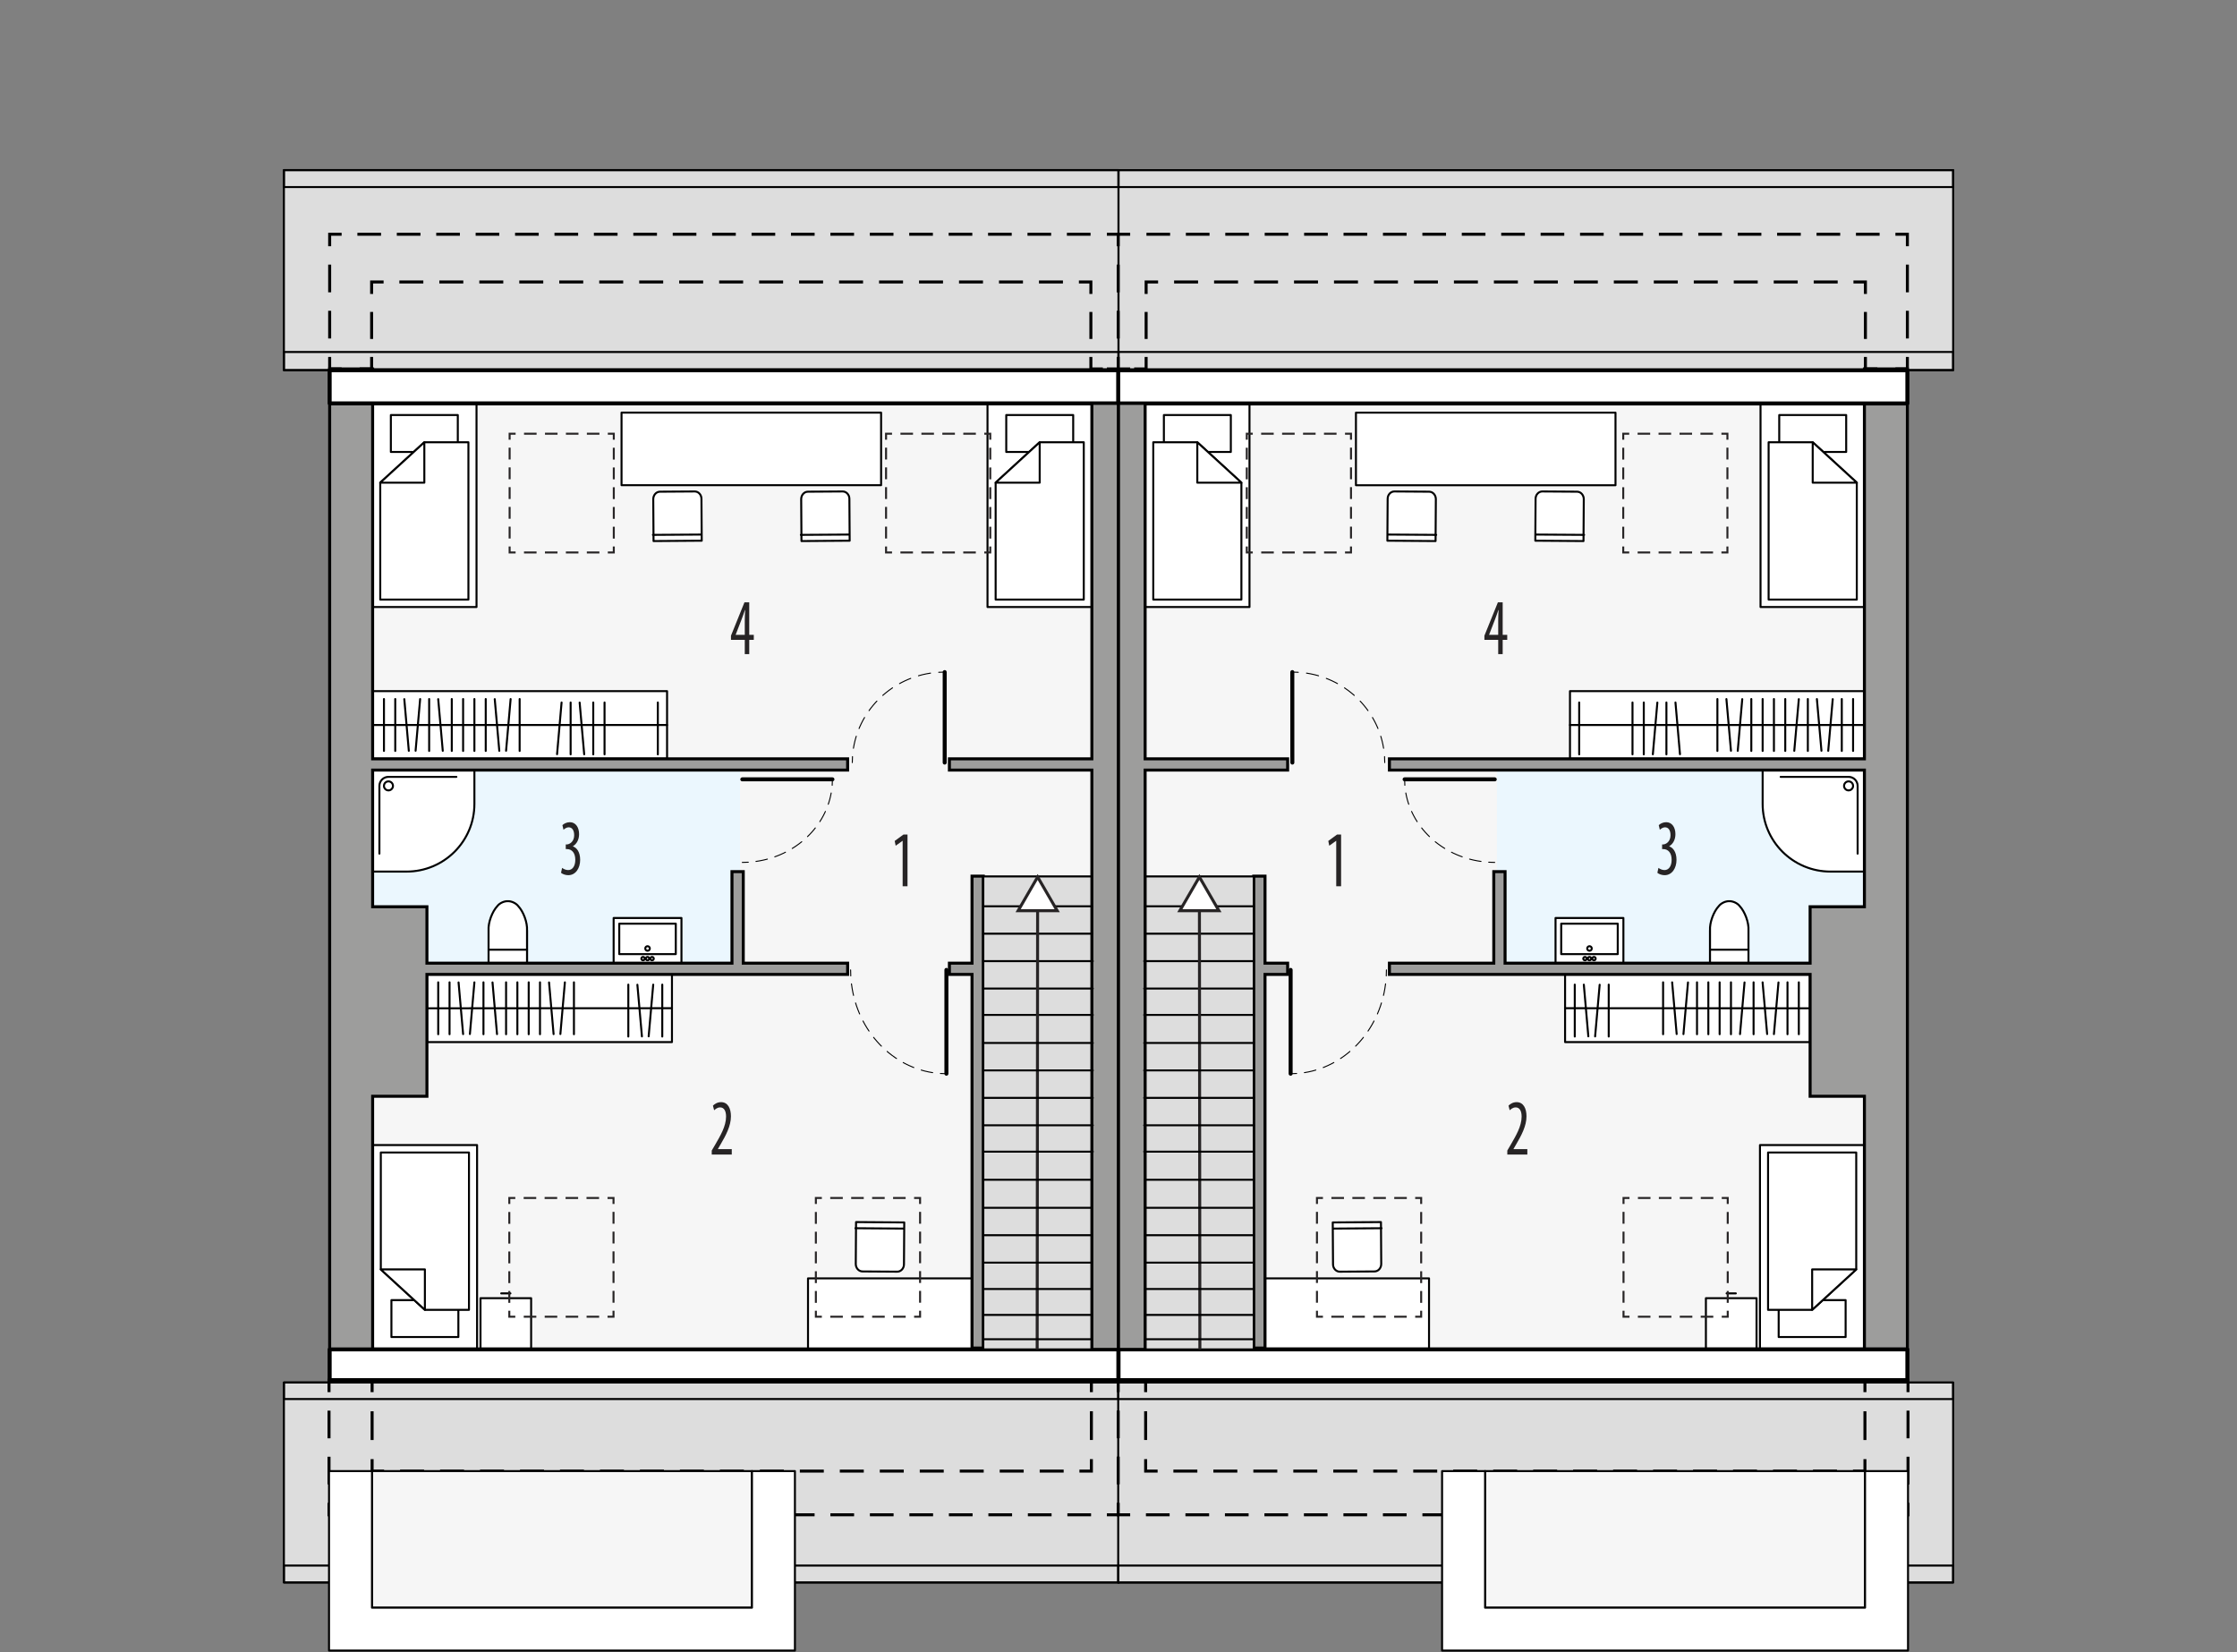 <?xml version="1.0" encoding="UTF-8"?><svg id="a" xmlns="http://www.w3.org/2000/svg" viewBox="0 0 560.71 414.04"><rect x="0" y="0" width="560.71" height="414.04" fill="#808080" stroke="none"/><rect x="82.63" y="92.46" width="197.73" height="253.44" transform="translate(362.99 438.36) rotate(-180)" style="fill:#f6f6f6; stroke-width:0px;"/><rect x="71.16" y="346.5" width="209.28" height="50.11" transform="translate(351.6 743.1) rotate(-180)" style="fill:#ddd; stroke:#000; stroke-linecap:round; stroke-linejoin:round; stroke-width:.5px;"/><rect x="71.16" y="42.64" width="209.2" height="50.11" transform="translate(351.52 135.38) rotate(-180)" style="fill:#ddd; stroke:#000; stroke-linecap:round; stroke-linejoin:round; stroke-width:.5px;"/><rect x="71.16" y="88.21" width="209.2" height="4.58" transform="translate(351.52 181.01) rotate(-180)" style="fill:none; stroke:#000; stroke-linecap:round; stroke-linejoin:round; stroke-width:.5px;"/><rect x="71.16" y="346.5" width="209.28" height="4.14" transform="translate(351.6 697.13) rotate(-180)" style="fill:none; stroke:#000; stroke-linecap:round; stroke-linejoin:round; stroke-width:.5px;"/><rect x="71.16" y="42.64" width="209.2" height="4.24" transform="translate(351.52 89.52) rotate(-180)" style="fill:none; stroke:#000; stroke-linecap:round; stroke-linejoin:round; stroke-width:.5px;"/><rect x="71.16" y="392.36" width="209.28" height="4.24" transform="translate(351.6 788.96) rotate(-180)" style="fill:none; stroke:#000; stroke-linecap:round; stroke-linejoin:round; stroke-width:.5px;"/><rect x="91.5" y="191.02" width="93.75" height="49.51" style="fill:#ebf3fb; stroke-width:0px;"/><rect x="91.75" y="192.06" width="93.75" height="49.51" style="fill:#ebf7fe; stroke-width:0px;"/><g id="b"><g id="c"><line x1="236.79" y1="191.12" x2="236.79" y2="168.44" style="fill:none; stroke:#000; stroke-linecap:round; stroke-linejoin:round;"/></g><g id="d"><path d="M236.79,168.44c-.5,0-1,.02-1.5.05" style="fill:none; stroke:#000; stroke-linecap:round; stroke-linejoin:round; stroke-width:.25px;"/><path d="M233.24,168.7c-10.27,1.55-18.31,9.7-19.47,19.89" style="fill:none; stroke:#000; stroke-dasharray:0 0 3.09 2.06; stroke-linecap:round; stroke-linejoin:round; stroke-width:.25px;"/><path d="M213.68,189.62c-.03.5-.05,1-.05,1.5" style="fill:none; stroke:#000; stroke-linecap:round; stroke-linejoin:round; stroke-width:.25px;"/></g></g><g id="e"><g id="f"><line x1="186.06" y1="195.32" x2="208.65" y2="195.32" style="fill:none; stroke:#000; stroke-linecap:round; stroke-linejoin:round;"/></g><g id="g"><path d="M208.65,195.32c0,.5-.02,1-.06,1.5" style="fill:none; stroke:#000; stroke-linecap:round; stroke-linejoin:round; stroke-width:.25px;"/><path d="M208.34,198.74c-1.64,9.13-9.73,16.26-19.81,17.27" style="fill:none; stroke:#000; stroke-dasharray:0 0 2.92 1.94; stroke-linecap:round; stroke-linejoin:round; stroke-width:.25px;"/><path d="M187.56,216.09c-.5.03-1,.05-1.5.05" style="fill:none; stroke:#000; stroke-linecap:round; stroke-linejoin:round; stroke-width:.25px;"/></g></g><g id="h"><g id="i"><line x1="237.22" y1="243.08" x2="237.22" y2="269.09" style="fill:none; stroke:#000; stroke-linecap:round; stroke-linejoin:round;"/></g><g id="j"><line x1="238.26" y1="243.08" x2="238.26" y2="243.08" style="fill:none; stroke:#000; stroke-linecap:round; stroke-linejoin:round; stroke-width:.5px;"/></g><g id="k"><line x1="212.16" y1="243.08" x2="212.16" y2="243.08" style="fill:none; stroke:#000; stroke-linecap:round; stroke-linejoin:round; stroke-width:.5px;"/></g><g id="l"><path d="M237.22,269.09c-.5,0-1-.02-1.5-.05" style="fill:none; stroke:#000; stroke-linecap:round; stroke-linejoin:round; stroke-width:.25px;"/><path d="M233.77,268.83c-10.88-1.7-19.41-11.3-20.45-23.26" style="fill:none; stroke:#000; stroke-dasharray:0 0 2.94 1.96; stroke-linecap:round; stroke-linejoin:round; stroke-width:.25px;"/><path d="M213.25,244.58c-.03-.5-.04-1-.04-1.5" style="fill:none; stroke:#000; stroke-linecap:round; stroke-linejoin:round; stroke-width:.25px;"/></g></g><rect x="155.79" y="103.42" width="65.06" height="18.19" transform="translate(376.64 225.02) rotate(-180)" style="fill:#fff; stroke:#000; stroke-linecap:round; stroke-linejoin:round; stroke-width:.5px;"/><path d="M202.49,123.23l8.73-.06c.92,0,1.68.82,1.68,1.84l.07,10.5-12.08.09-.07-10.5c0-1.02.74-1.86,1.66-1.87Z" style="fill:#fff; fill-rule:evenodd; stroke:#000; stroke-linecap:round; stroke-linejoin:round; stroke-width:.5px;"/><line x1="200.74" y1="134.05" x2="212.82" y2="133.97" style="fill:#fff; stroke:#000; stroke-linecap:round; stroke-linejoin:round; stroke-width:.5px;"/><rect x="247.52" y="101.1" width="26.16" height="51.03" style="fill:#fff; stroke:#000; stroke-linecap:round; stroke-linejoin:round; stroke-width:.5px;"/><rect x="252.22" y="104.02" width="16.78" height="9.25" style="fill:#fff; stroke:#000; stroke-linecap:round; stroke-linejoin:round; stroke-width:.5px;"/><polygon points="249.56 120.97 260.6 110.84 271.65 110.84 271.65 150.27 249.56 150.27 249.56 120.97" style="fill:#fff; fill-rule:evenodd; stroke:#000; stroke-linecap:round; stroke-linejoin:round; stroke-width:.5px;"/><polygon points="249.55 120.97 260.6 120.97 260.6 110.84 249.55 120.97" style="fill:#fff; fill-rule:evenodd; stroke:#000; stroke-linecap:round; stroke-linejoin:round; stroke-width:.5px;"/><path d="M165.41,123.23l8.73-.06c.92,0,1.68.82,1.68,1.84l.07,10.5-12.08.09-.07-10.5c0-1.02.74-1.86,1.66-1.87Z" style="fill:#fff; fill-rule:evenodd; stroke:#000; stroke-linecap:round; stroke-linejoin:round; stroke-width:.5px;"/><line x1="163.66" y1="134.05" x2="175.74" y2="133.97" style="fill:#fff; stroke:#000; stroke-linecap:round; stroke-linejoin:round; stroke-width:.5px;"/><rect x="93.28" y="101.1" width="26.16" height="51.03" style="fill:#fff; stroke:#000; stroke-linecap:round; stroke-linejoin:round; stroke-width:.5px;"/><rect x="97.97" y="104.02" width="16.78" height="9.25" style="fill:#fff; stroke:#000; stroke-linecap:round; stroke-linejoin:round; stroke-width:.5px;"/><polygon points="95.31 120.97 106.36 110.84 117.41 110.84 117.41 150.27 95.31 150.27 95.31 120.97" style="fill:#fff; fill-rule:evenodd; stroke:#000; stroke-linecap:round; stroke-linejoin:round; stroke-width:.5px;"/><polygon points="95.3 120.97 106.36 120.97 106.36 110.84 95.3 120.97" style="fill:#fff; fill-rule:evenodd; stroke:#000; stroke-linecap:round; stroke-linejoin:round; stroke-width:.5px;"/><g id="m"><g id="n"><rect x="93.4" y="173.21" width="73.8" height="16.96" style="fill:#fff; stroke:#000; stroke-linecap:round; stroke-linejoin:round; stroke-width:.5px;"/></g><g id="o"><line x1="167.2" y1="181.7" x2="93.4" y2="181.7" style="fill:#fff; stroke:#000; stroke-linecap:round; stroke-linejoin:round; stroke-width:.5px;"/></g><g id="p"><line x1="96.24" y1="188.2" x2="96.24" y2="175.19" style="fill:#fff; stroke:#000; stroke-linecap:round; stroke-linejoin:round; stroke-width:.5px;"/></g><g id="q"><line x1="99.07" y1="188.2" x2="99.07" y2="175.19" style="fill:#fff; stroke:#000; stroke-linecap:round; stroke-linejoin:round; stroke-width:.5px;"/></g><g id="r"><line x1="102.47" y1="188.17" x2="101.34" y2="175.22" style="fill:#fff; stroke:#000; stroke-linecap:round; stroke-linejoin:round; stroke-width:.5px;"/></g><g id="s"><line x1="104.17" y1="188.15" x2="105.31" y2="175.2" style="fill:#fff; stroke:#000; stroke-linecap:round; stroke-linejoin:round; stroke-width:.5px;"/></g><g id="t"><line x1="107.57" y1="188.2" x2="107.57" y2="175.19" style="fill:#fff; stroke:#000; stroke-linecap:round; stroke-linejoin:round; stroke-width:.5px;"/></g><g id="u"><line x1="110.98" y1="188.17" x2="109.84" y2="175.22" style="fill:#fff; stroke:#000; stroke-linecap:round; stroke-linejoin:round; stroke-width:.5px;"/></g><g id="v"><line x1="113.24" y1="188.2" x2="113.24" y2="175.19" style="fill:#fff; stroke:#000; stroke-linecap:round; stroke-linejoin:round; stroke-width:.5px;"/></g><g id="w"><line x1="116.08" y1="188.2" x2="116.08" y2="175.19" style="fill:#fff; stroke:#000; stroke-linecap:round; stroke-linejoin:round; stroke-width:.5px;"/></g><g id="x"><line x1="118.91" y1="188.2" x2="118.91" y2="175.19" style="fill:#fff; stroke:#000; stroke-linecap:round; stroke-linejoin:round; stroke-width:.5px;"/></g><g id="y"><line x1="121.75" y1="188.2" x2="121.75" y2="175.19" style="fill:#fff; stroke:#000; stroke-linecap:round; stroke-linejoin:round; stroke-width:.5px;"/></g><g id="z"><line x1="125.15" y1="188.17" x2="124.01" y2="175.22" style="fill:#fff; stroke:#000; stroke-linecap:round; stroke-linejoin:round; stroke-width:.5px;"/></g><g id="aa"><line x1="126.85" y1="188.15" x2="127.99" y2="175.2" style="fill:#fff; stroke:#000; stroke-linecap:round; stroke-linejoin:round; stroke-width:.5px;"/></g><g id="ab"><line x1="130.25" y1="188.2" x2="130.25" y2="175.19" style="fill:#fff; stroke:#000; stroke-linecap:round; stroke-linejoin:round; stroke-width:.5px;"/></g></g><line x1="164.89" y1="189.06" x2="164.89" y2="176.06" style="fill:#fff; stroke:#000; stroke-linecap:round; stroke-linejoin:round; stroke-width:.5px;"/><line x1="139.63" y1="189.02" x2="140.76" y2="176.06" style="fill:#fff; stroke:#000; stroke-linecap:round; stroke-linejoin:round; stroke-width:.5px;"/><line x1="143.03" y1="189.06" x2="143.03" y2="176.06" style="fill:#fff; stroke:#000; stroke-linecap:round; stroke-linejoin:round; stroke-width:.5px;"/><line x1="146.43" y1="189.04" x2="145.29" y2="176.08" style="fill:#fff; stroke:#000; stroke-linecap:round; stroke-linejoin:round; stroke-width:.5px;"/><g id="ac"><line x1="148.7" y1="189.06" x2="148.7" y2="176.06" style="fill:#fff; stroke:#000; stroke-linecap:round; stroke-linejoin:round; stroke-width:.5px;"/></g><line x1="151.53" y1="189.06" x2="151.53" y2="176.06" style="fill:#fff; stroke:#000; stroke-linecap:round; stroke-linejoin:round; stroke-width:.5px;"/><g id="ad"><g id="ae"><path d="M93.4,193h25.51v8.48c0,9.37-7.61,16.96-17.01,16.96h-8.5v-25.44Z" style="fill:#fff; stroke:#000; stroke-linecap:round; stroke-linejoin:round; stroke-width:.5px;"/></g><g id="af"><path d="M114.39,194.7h-17.02c-1.25,0-2.27,1.01-2.27,2.26v16.98" style="fill:#fff; stroke:#000; stroke-linecap:round; stroke-linejoin:round; stroke-width:.5px;"/></g><g id="ag"><path d="M96.24,196.96c0-.63.51-1.13,1.13-1.13s1.13.51,1.13,1.13c0,.62-.51,1.13-1.13,1.13s-1.13-.51-1.13-1.13h0Z" style="fill:#fff; stroke:#000; stroke-linecap:round; stroke-linejoin:round; stroke-width:.5px;"/></g></g><g id="ah"><g id="ai"><line x1="132.1" y1="233.16" x2="132.1" y2="241.41" style="fill:#fff; stroke:#000; stroke-linecap:round; stroke-linejoin:round; stroke-width:.5px;"/></g><g id="aj"><path d="M132.1,241.41v-8.25c.12-1.92-.89-4.7-2.22-6.09-.54-.71-1.71-1.26-2.6-1.21-.89-.05-2.06.49-2.6,1.21-1.33,1.39-2.34,4.18-2.22,6.09v8.25s9.64,0,9.64,0Z" style="fill:#fff; stroke:#000; stroke-linecap:round; stroke-linejoin:round; stroke-width:.5px;"/></g><g id="ak"><line x1="132.1" y1="238.02" x2="122.47" y2="238.02" style="fill:#fff; stroke:#000; stroke-linecap:round; stroke-linejoin:round; stroke-width:.5px;"/></g></g><g id="al"><g id="am"><polyline points="170.81 241.38 170.81 230.07 153.81 230.07 153.81 241.38 170.81 241.38" style="fill:#fff; stroke:#000; stroke-linecap:round; stroke-linejoin:round; stroke-width:.5px;"/></g><g id="an"><rect x="155.22" y="231.49" width="14.17" height="7.63" style="fill:#fff; stroke:#000; stroke-linecap:round; stroke-linejoin:round; stroke-width:.5px;"/></g><g id="ao"><path d="M162.31,237.14c.31,0,.57.25.57.57s-.25.57-.57.57-.57-.25-.57-.57.25-.57.57-.57h0Z" style="fill:#fff; stroke:#000; stroke-linecap:round; stroke-linejoin:round; stroke-width:.5px;"/></g><g id="ap"><path d="M162.31,239.83c.23,0,.42.19.42.42s-.19.42-.42.42-.43-.19-.43-.42.19-.42.43-.42h0Z" style="fill:#fff; stroke:#000; stroke-linecap:round; stroke-linejoin:round; stroke-width:.5px;"/></g><g id="aq"><path d="M161.18,239.83c.24,0,.43.19.43.42s-.19.42-.43.42-.42-.19-.42-.42.19-.42.42-.42h0Z" style="fill:#fff; stroke:#000; stroke-linecap:round; stroke-linejoin:round; stroke-width:.5px;"/></g><g id="ar"><path d="M163.44,239.83c.24,0,.43.19.43.42s-.19.42-.43.42-.42-.19-.42-.42.19-.42.42-.42h0Z" style="fill:#fff; stroke:#000; stroke-linecap:round; stroke-linejoin:round; stroke-width:.5px;"/></g></g><rect x="202.53" y="320.39" width="41.45" height="18.33" style="fill:#fff; stroke:#000; stroke-linecap:round; stroke-linejoin:round; stroke-width:.5px;"/><rect x="93.42" y="286.98" width="26.16" height="51.03" style="fill:#fff; stroke:#000; stroke-linecap:round; stroke-linejoin:round; stroke-width:.5px;"/><rect x="98.11" y="325.84" width="16.78" height="9.25" style="fill:#fff; stroke:#000; stroke-linecap:round; stroke-linejoin:round; stroke-width:.5px;"/><polygon points="95.45 318.14 106.5 328.28 117.55 328.28 117.55 288.84 95.45 288.84 95.45 318.14" style="fill:#fff; fill-rule:evenodd; stroke:#000; stroke-linecap:round; stroke-linejoin:round; stroke-width:.5px;"/><polygon points="95.44 318.14 106.5 318.14 106.5 328.28 95.44 318.14" style="fill:#fff; fill-rule:evenodd; stroke:#000; stroke-linecap:round; stroke-linejoin:round; stroke-width:.5px;"/><rect x="120.44" y="325.35" width="12.69" height="12.66" style="fill:#fff; stroke:#000; stroke-linecap:round; stroke-linejoin:round; stroke-width:.5px;"/><line x1="125.63" y1="324.15" x2="127.94" y2="324.15" style="fill:#fff; stroke:#000; stroke-linecap:round; stroke-linejoin:round; stroke-width:.5px;"/><g id="as"><g id="at"><rect x="107.01" y="244.21" width="61.42" height="16.96" style="fill:#fff; stroke:#000; stroke-linecap:round; stroke-linejoin:round; stroke-width:.5px;"/></g><g id="au"><line x1="168.43" y1="252.68" x2="107.01" y2="252.7" style="fill:#fff; stroke:#000; stroke-linecap:round; stroke-linejoin:round; stroke-width:.5px;"/></g><g id="av"><line x1="109.84" y1="259.2" x2="109.84" y2="246.19" style="fill:#fff; stroke:#000; stroke-linecap:round; stroke-linejoin:round; stroke-width:.5px;"/></g><g id="aw"><line x1="112.68" y1="259.2" x2="112.68" y2="246.19" style="fill:#fff; stroke:#000; stroke-linecap:round; stroke-linejoin:round; stroke-width:.5px;"/></g><g id="ax"><line x1="116.08" y1="259.17" x2="114.94" y2="246.22" style="fill:#fff; stroke:#000; stroke-linecap:round; stroke-linejoin:round; stroke-width:.5px;"/></g><g id="ay"><line x1="117.78" y1="259.15" x2="118.91" y2="246.2" style="fill:#fff; stroke:#000; stroke-linecap:round; stroke-linejoin:round; stroke-width:.5px;"/></g><g id="az"><line x1="121.18" y1="259.2" x2="121.18" y2="246.19" style="fill:#fff; stroke:#000; stroke-linecap:round; stroke-linejoin:round; stroke-width:.5px;"/></g><g id="ba"><line x1="124.58" y1="259.17" x2="123.45" y2="246.22" style="fill:#fff; stroke:#000; stroke-linecap:round; stroke-linejoin:round; stroke-width:.5px;"/></g><g id="bb"><line x1="126.85" y1="259.2" x2="126.85" y2="246.19" style="fill:#fff; stroke:#000; stroke-linecap:round; stroke-linejoin:round; stroke-width:.5px;"/></g><g id="bc"><line x1="129.68" y1="259.2" x2="129.68" y2="246.19" style="fill:#fff; stroke:#000; stroke-linecap:round; stroke-linejoin:round; stroke-width:.5px;"/></g><g id="bd"><line x1="132.52" y1="259.2" x2="132.52" y2="246.19" style="fill:#fff; stroke:#000; stroke-linecap:round; stroke-linejoin:round; stroke-width:.5px;"/></g><g id="be"><line x1="135.35" y1="259.2" x2="135.35" y2="246.19" style="fill:#fff; stroke:#000; stroke-linecap:round; stroke-linejoin:round; stroke-width:.5px;"/></g><g id="bf"><line x1="138.76" y1="259.17" x2="137.62" y2="246.22" style="fill:#fff; stroke:#000; stroke-linecap:round; stroke-linejoin:round; stroke-width:.5px;"/></g><g id="bg"><line x1="140.46" y1="259.15" x2="141.59" y2="246.2" style="fill:#fff; stroke:#000; stroke-linecap:round; stroke-linejoin:round; stroke-width:.5px;"/></g><g id="bh"><line x1="143.86" y1="259.2" x2="143.86" y2="246.19" style="fill:#fff; stroke:#000; stroke-linecap:round; stroke-linejoin:round; stroke-width:.5px;"/></g></g><line x1="157.49" y1="259.78" x2="157.49" y2="246.77" style="fill:#fff; stroke:#000; stroke-linecap:round; stroke-linejoin:round; stroke-width:.5px;"/><line x1="160.9" y1="259.75" x2="159.76" y2="246.8" style="fill:#fff; stroke:#000; stroke-linecap:round; stroke-linejoin:round; stroke-width:.5px;"/><line x1="162.59" y1="259.73" x2="163.73" y2="246.78" style="fill:#fff; stroke:#000; stroke-linecap:round; stroke-linejoin:round; stroke-width:.5px;"/><line x1="166" y1="259.78" x2="166" y2="246.77" style="fill:#fff; stroke:#000; stroke-linecap:round; stroke-linejoin:round; stroke-width:.5px;"/><path d="M216.17,318.65l8.73.06c.92,0,1.68-.82,1.68-1.84l.07-10.5-12.08-.09-.07,10.5c0,1.02.74,1.86,1.66,1.87Z" style="fill:#fff; fill-rule:evenodd; stroke:#000; stroke-linecap:round; stroke-linejoin:round; stroke-width:.5px;"/><line x1="214.42" y1="307.82" x2="226.5" y2="307.91" style="fill:#fff; stroke:#000; stroke-linecap:round; stroke-linejoin:round; stroke-width:.5px;"/><path d="M226.26,210.72h-.03l-1.73,1.24-.24-1.2,2.19-1.6h1.02v12.96h-1.22v-11.41Z" style="fill:#272425; stroke-width:0px;"/><polygon points="246.47 337.85 243.64 337.85 243.64 244.21 237.97 244.21 237.97 241.39 243.64 241.39 243.64 219.58 246.47 219.58 246.47 337.85" style="fill:#9d9d9c; stroke:#000; stroke-miterlimit:10; stroke-width:.75px;"/><polygon points="93.4 346.21 82.63 346.21 82.63 92.46 93.4 92.46 93.4 190.18 212.46 190.18 212.46 193 93.4 193 93.4 227.25 107.01 227.25 107.01 241.39 183.47 241.39 183.47 218.45 186.3 218.45 186.3 241.39 212.46 241.39 212.46 244.21 107.01 244.21 107.01 274.75 93.4 274.75 93.4 346.21" style="fill:#9d9d9c; stroke:#000; stroke-miterlimit:10; stroke-width:.75px;"/><rect x="82.63" y="338.19" width="197.73" height="7.71" transform="translate(362.99 684.09) rotate(-180)" style="fill:#fff; stroke:#000; stroke-linecap:round; stroke-linejoin:round;"/><rect x="82.63" y="92.8" width="197.81" height="8.31" transform="translate(363.07 193.9) rotate(-180)" style="fill:#fff; stroke:#000; stroke-linecap:round; stroke-linejoin:round;"/><polyline points="277.44 58.71 280.44 58.71 280.44 61.71" style="fill:none; stroke:#000; stroke-miterlimit:22.93; stroke-width:.75px;"/><line x1="280.44" y1="66.33" x2="280.44" y2="87.15" style="fill:none; stroke:#000; stroke-dasharray:0 0 6.94 4.63; stroke-miterlimit:22.93; stroke-width:.75px;"/><polyline points="280.44 89.46 280.44 92.46 277.44 92.46" style="fill:none; stroke:#000; stroke-miterlimit:22.93; stroke-width:.75px;"/><polyline points="276.43 92.46 273.43 92.46 273.43 89.46" style="fill:none; stroke:#000; stroke-miterlimit:22.93; stroke-width:.75px;"/><line x1="273.43" y1="84.95" x2="273.43" y2="75.92" style="fill:none; stroke:#000; stroke-dasharray:0 0 6.77 4.51; stroke-miterlimit:22.93; stroke-width:.75px;"/><polyline points="273.43 73.67 273.43 70.67 270.43 70.67" style="fill:none; stroke:#000; stroke-miterlimit:22.93; stroke-width:.75px;"/><line x1="266.43" y1="70.67" x2="98.15" y2="70.67" style="fill:none; stroke:#000; stroke-dasharray:0 0 6.01 4.01; stroke-miterlimit:22.93; stroke-width:.75px;"/><polyline points="96.15 70.67 93.15 70.67 93.15 73.67" style="fill:none; stroke:#000; stroke-miterlimit:22.93; stroke-width:.75px;"/><line x1="93.15" y1="78.18" x2="93.15" y2="87.2" style="fill:none; stroke:#000; stroke-dasharray:0 0 6.77 4.51; stroke-miterlimit:22.93; stroke-width:.75px;"/><polyline points="93.15 89.46 93.15 92.46 90.15 92.46" style="fill:none; stroke:#000; stroke-miterlimit:22.93; stroke-width:.75px;"/><polyline points="85.63 92.46 82.63 92.46 82.63 89.46" style="fill:none; stroke:#000; stroke-miterlimit:22.93; stroke-width:.75px;"/><line x1="82.63" y1="84.83" x2="82.63" y2="64.02" style="fill:none; stroke:#000; stroke-dasharray:0 0 6.94 4.63; stroke-miterlimit:22.93; stroke-width:.75px;"/><polyline points="82.63 61.71 82.63 58.71 85.63 58.71" style="fill:none; stroke:#000; stroke-miterlimit:22.93; stroke-width:.75px;"/><line x1="89.58" y1="58.71" x2="275.46" y2="58.71" style="fill:none; stroke:#000; stroke-dasharray:0 0 5.93 3.95; stroke-miterlimit:22.93; stroke-width:.75px;"/><polyline points="90.27 345.9 93.27 345.9 93.27 348.9" style="fill:none; stroke:#000; stroke-miterlimit:22.93; stroke-width:.75px;"/><line x1="93.27" y1="353.7" x2="93.27" y2="363.29" style="fill:none; stroke:#000; stroke-dasharray:0 0 7.2 4.8; stroke-miterlimit:22.93; stroke-width:.75px;"/><polyline points="93.27 365.69 93.27 368.69 96.27 368.69" style="fill:none; stroke:#000; stroke-miterlimit:22.93; stroke-width:.75px;"/><line x1="100.28" y1="368.69" x2="268.55" y2="368.69" style="fill:none; stroke:#000; stroke-dasharray:0 0 6.01 4.01; stroke-miterlimit:22.93; stroke-width:.75px;"/><polyline points="270.56 368.69 273.56 368.69 273.56 365.69" style="fill:none; stroke:#000; stroke-miterlimit:22.93; stroke-width:.75px;"/><line x1="273.56" y1="360.89" x2="273.56" y2="351.3" style="fill:none; stroke:#000; stroke-dasharray:0 0 7.2 4.8; stroke-miterlimit:22.93; stroke-width:.75px;"/><polyline points="273.56 348.9 273.56 345.9 276.56 345.9" style="fill:none; stroke:#000; stroke-miterlimit:22.93; stroke-width:.75px;"/><polyline points="277.44 345.9 280.44 345.9 280.44 348.9" style="fill:none; stroke:#000; stroke-miterlimit:22.93; stroke-width:.75px;"/><line x1="280.44" y1="353.52" x2="280.44" y2="374.33" style="fill:none; stroke:#000; stroke-dasharray:0 0 6.93 4.62; stroke-miterlimit:22.93; stroke-width:.75px;"/><polyline points="280.44 376.64 280.44 379.64 277.44 379.64" style="fill:none; stroke:#000; stroke-miterlimit:22.93; stroke-width:.75px;"/><line x1="273.48" y1="379.64" x2="87.45" y2="379.64" style="fill:none; stroke:#000; stroke-dasharray:0 0 5.94 3.96; stroke-miterlimit:22.93; stroke-width:.75px;"/><polyline points="85.47 379.64 82.47 379.64 82.47 376.64" style="fill:none; stroke:#000; stroke-miterlimit:22.93; stroke-width:.75px;"/><line x1="82.47" y1="372.02" x2="82.47" y2="351.21" style="fill:none; stroke:#000; stroke-dasharray:0 0 6.93 4.62; stroke-miterlimit:22.93; stroke-width:.75px;"/><polyline points="82.47 348.9 82.47 345.9 85.47 345.9" style="fill:none; stroke:#000; stroke-miterlimit:22.93; stroke-width:.75px;"/><polyline points="127.66 301.74 127.66 300.24 129.16 300.24" style="fill:none; stroke:#272425; stroke-miterlimit:22.93; stroke-width:.5px;"/><line x1="131.26" y1="300.24" x2="151.23" y2="300.24" style="fill:none; stroke:#272425; stroke-dasharray:0 0 3.15 2.1; stroke-miterlimit:22.93; stroke-width:.5px;"/><polyline points="152.28 300.24 153.78 300.24 153.78 301.74" style="fill:none; stroke:#272425; stroke-miterlimit:22.93; stroke-width:.5px;"/><line x1="153.78" y1="303.72" x2="153.78" y2="327.51" style="fill:none; stroke:#272425; stroke-dasharray:0 0 2.97 1.98; stroke-miterlimit:22.93; stroke-width:.5px;"/><polyline points="153.78 328.5 153.78 330 152.28 330" style="fill:none; stroke:#272425; stroke-miterlimit:22.93; stroke-width:.5px;"/><line x1="150.18" y1="330" x2="130.21" y2="330" style="fill:none; stroke:#272425; stroke-dasharray:0 0 3.15 2.1; stroke-miterlimit:22.93; stroke-width:.5px;"/><polyline points="129.16 330 127.66 330 127.66 328.5" style="fill:none; stroke:#272425; stroke-miterlimit:22.93; stroke-width:.5px;"/><line x1="127.66" y1="326.52" x2="127.66" y2="302.73" style="fill:none; stroke:#272425; stroke-dasharray:0 0 2.97 1.98; stroke-miterlimit:22.93; stroke-width:.5px;"/><polyline points="204.5 301.74 204.5 300.24 206 300.24" style="fill:none; stroke:#272425; stroke-miterlimit:22.93; stroke-width:.5px;"/><line x1="208.1" y1="300.24" x2="228.07" y2="300.24" style="fill:none; stroke:#272425; stroke-dasharray:0 0 3.15 2.1; stroke-miterlimit:22.93; stroke-width:.5px;"/><polyline points="229.12 300.24 230.62 300.24 230.62 301.74" style="fill:none; stroke:#272425; stroke-miterlimit:22.93; stroke-width:.5px;"/><line x1="230.62" y1="303.72" x2="230.62" y2="327.51" style="fill:none; stroke:#272425; stroke-dasharray:0 0 2.97 1.98; stroke-miterlimit:22.93; stroke-width:.5px;"/><polyline points="230.62 328.5 230.62 330 229.12 330" style="fill:none; stroke:#272425; stroke-miterlimit:22.93; stroke-width:.5px;"/><line x1="227.01" y1="330" x2="207.05" y2="330" style="fill:none; stroke:#272425; stroke-dasharray:0 0 3.15 2.1; stroke-miterlimit:22.93; stroke-width:.5px;"/><polyline points="206 330 204.5 330 204.5 328.5" style="fill:none; stroke:#272425; stroke-miterlimit:22.93; stroke-width:.5px;"/><line x1="204.5" y1="326.52" x2="204.5" y2="302.73" style="fill:none; stroke:#272425; stroke-dasharray:0 0 2.97 1.98; stroke-miterlimit:22.93; stroke-width:.5px;"/><polygon points="273.68 193 237.97 193 237.97 190.18 273.68 190.18 273.68 101.1 280.36 101.1 280.36 338.19 273.68 338.19 273.68 193" style="fill:#9d9d9c; stroke:#000; stroke-miterlimit:10; stroke-width:.75px;"/><path d="M140.91,217.52c.32.24.88.54,1.5.54,1.07,0,1.79-.98,1.79-2.59,0-1.7-.85-2.67-2.1-2.67h-.29v-1.16h.24c.74-.02,1.87-.72,1.87-2.31,0-1.3-.56-1.99-1.38-1.99-.51,0-.96.32-1.3.62l-.27-1.16c.38-.38,1.09-.74,1.87-.74,1.47,0,2.31,1.32,2.31,2.99,0,1.3-.54,2.43-1.55,3.03v.04c.93.32,1.82,1.36,1.82,3.39s-1.09,3.83-2.98,3.83c-.67,0-1.41-.24-1.82-.6l.27-1.22Z" style="fill:#272425; stroke-width:0px;"/><path d="M186.68,163.93v-3.57h-3.46v-1.04l3.38-8.36h1.2v8.14h1.14v1.26h-1.14v3.57h-1.12ZM186.68,159.11v-3.67c0-.9.05-1.7.1-2.55h-.06c-.35,1.04-.58,1.66-.88,2.45l-1.44,3.73v.04h2.29Z" style="fill:#272425; stroke-width:0px;"/><path d="M178.4,289.35v-1l.88-1.5c1.23-2.13,2.71-4.57,2.71-7,0-1.44-.51-2.31-1.49-2.31-.75,0-1.23.5-1.5.72l-.3-1.16c.37-.38,1.09-.88,2.03-.88,1.73,0,2.48,1.6,2.48,3.55,0,2.43-1.28,4.79-2.56,6.98l-.7,1.2v.04h3.47v1.36h-5.01Z" style="fill:#272425; stroke-width:0px;"/><polyline points="153.85 110.2 153.85 108.7 152.35 108.7" style="fill:none; stroke:#272425; stroke-miterlimit:22.93; stroke-width:.5px;"/><line x1="150.25" y1="108.7" x2="130.29" y2="108.7" style="fill:none; stroke:#272425; stroke-dasharray:0 0 3.15 2.1; stroke-miterlimit:22.93; stroke-width:.5px;"/><polyline points="129.24 108.7 127.74 108.7 127.74 110.2" style="fill:none; stroke:#272425; stroke-miterlimit:22.93; stroke-width:.5px;"/><line x1="127.74" y1="112.19" x2="127.74" y2="135.97" style="fill:none; stroke:#272425; stroke-dasharray:0 0 2.97 1.98; stroke-miterlimit:22.93; stroke-width:.5px;"/><polyline points="127.74 136.96 127.74 138.46 129.24 138.46" style="fill:none; stroke:#272425; stroke-miterlimit:22.93; stroke-width:.5px;"/><line x1="131.34" y1="138.46" x2="151.3" y2="138.46" style="fill:none; stroke:#272425; stroke-dasharray:0 0 3.15 2.1; stroke-miterlimit:22.93; stroke-width:.5px;"/><polyline points="152.35 138.46 153.85 138.46 153.85 136.96" style="fill:none; stroke:#272425; stroke-miterlimit:22.93; stroke-width:.5px;"/><line x1="153.85" y1="134.98" x2="153.85" y2="111.19" style="fill:none; stroke:#272425; stroke-dasharray:0 0 2.97 1.98; stroke-miterlimit:22.93; stroke-width:.5px;"/><polyline points="248.21 110.2 248.21 108.7 246.71 108.7" style="fill:none; stroke:#272425; stroke-miterlimit:22.93; stroke-width:.5px;"/><line x1="244.6" y1="108.7" x2="224.64" y2="108.7" style="fill:none; stroke:#272425; stroke-dasharray:0 0 3.15 2.1; stroke-miterlimit:22.93; stroke-width:.5px;"/><polyline points="223.59 108.7 222.09 108.7 222.09 110.2" style="fill:none; stroke:#272425; stroke-miterlimit:22.93; stroke-width:.5px;"/><line x1="222.09" y1="112.19" x2="222.09" y2="135.97" style="fill:none; stroke:#272425; stroke-dasharray:0 0 2.97 1.98; stroke-miterlimit:22.93; stroke-width:.5px;"/><polyline points="222.09 136.96 222.09 138.46 223.59 138.46" style="fill:none; stroke:#272425; stroke-miterlimit:22.93; stroke-width:.5px;"/><line x1="225.69" y1="138.46" x2="245.65" y2="138.46" style="fill:none; stroke:#272425; stroke-dasharray:0 0 3.15 2.1; stroke-miterlimit:22.93; stroke-width:.5px;"/><polyline points="246.71 138.46 248.21 138.46 248.21 136.96" style="fill:none; stroke:#272425; stroke-miterlimit:22.93; stroke-width:.5px;"/><line x1="248.21" y1="134.98" x2="248.21" y2="111.19" style="fill:none; stroke:#272425; stroke-dasharray:0 0 2.97 1.98; stroke-miterlimit:22.93; stroke-width:.5px;"/><rect x="93.24" y="368.69" width="95.24" height="34.24" style="fill:#f6f6f6; stroke:#000; stroke-linecap:round; stroke-linejoin:round; stroke-width:.5px;"/><polygon points="93.24 368.69 93.24 402.93 188.48 402.93 188.48 368.69 199.25 368.69 199.25 413.67 82.47 413.67 82.47 368.69 93.24 368.69" style="fill:#fff; stroke:#000; stroke-linecap:round; stroke-linejoin:round; stroke-width:.5px;"/><rect x="246.47" y="219.65" width="27.09" height="118.54" style="fill:#ddd; stroke:#000; stroke-linecap:round; stroke-linejoin:round; stroke-width:.5px;"/><line x1="246.47" y1="227.13" x2="273.71" y2="227.13" style="fill:#fff; stroke:#000; stroke-linecap:round; stroke-linejoin:round; stroke-width:.5px;"/><line x1="273.71" y1="234" x2="246.47" y2="234" style="fill:#fff; stroke:#000; stroke-linecap:round; stroke-linejoin:round; stroke-width:.5px;"/><line x1="246.47" y1="240.88" x2="273.91" y2="240.88" style="fill:#fff; stroke:#000; stroke-linecap:round; stroke-linejoin:round; stroke-width:.5px;"/><line x1="273.91" y1="247.75" x2="246.47" y2="247.75" style="fill:#fff; stroke:#000; stroke-linecap:round; stroke-linejoin:round; stroke-width:.5px;"/><line x1="246.47" y1="254.36" x2="273.91" y2="254.36" style="fill:#fff; stroke:#000; stroke-linecap:round; stroke-linejoin:round; stroke-width:.5px;"/><line x1="260.09" y1="219.79" x2="259.97" y2="338.19" style="fill:none; stroke:#272425; stroke-miterlimit:22.93; stroke-width:.75px;"/><line x1="246.47" y1="261.39" x2="273.91" y2="261.39" style="fill:#fff; stroke:#000; stroke-linecap:round; stroke-linejoin:round; stroke-width:.5px;"/><line x1="273.91" y1="268.27" x2="246.47" y2="268.27" style="fill:#fff; stroke:#000; stroke-linecap:round; stroke-linejoin:round; stroke-width:.5px;"/><line x1="246.47" y1="275.15" x2="273.91" y2="275.15" style="fill:#fff; stroke:#000; stroke-linecap:round; stroke-linejoin:round; stroke-width:.5px;"/><line x1="273.91" y1="282.02" x2="246.47" y2="282.02" style="fill:#fff; stroke:#000; stroke-linecap:round; stroke-linejoin:round; stroke-width:.5px;"/><line x1="246.47" y1="288.63" x2="273.91" y2="288.63" style="fill:#fff; stroke:#000; stroke-linecap:round; stroke-linejoin:round; stroke-width:.5px;"/><line x1="246.76" y1="295.67" x2="273.56" y2="295.67" style="fill:#fff; stroke:#000; stroke-linecap:round; stroke-linejoin:round; stroke-width:.5px;"/><line x1="273.59" y1="302.7" x2="246.8" y2="302.7" style="fill:#fff; stroke:#000; stroke-linecap:round; stroke-linejoin:round; stroke-width:.5px;"/><line x1="246.8" y1="309.57" x2="273.59" y2="309.57" style="fill:#fff; stroke:#000; stroke-linecap:round; stroke-linejoin:round; stroke-width:.5px;"/><line x1="273.59" y1="316.44" x2="246.8" y2="316.44" style="fill:#fff; stroke:#000; stroke-linecap:round; stroke-linejoin:round; stroke-width:.5px;"/><line x1="246.8" y1="323.05" x2="273.59" y2="323.05" style="fill:#fff; stroke:#000; stroke-linecap:round; stroke-linejoin:round; stroke-width:.5px;"/><line x1="246.8" y1="329.55" x2="273.59" y2="329.55" style="fill:#fff; stroke:#000; stroke-linecap:round; stroke-linejoin:round; stroke-width:.5px;"/><line x1="246.8" y1="335.64" x2="273.59" y2="335.64" style="fill:#fff; stroke:#000; stroke-linecap:round; stroke-linejoin:round; stroke-width:.5px;"/><polygon points="260.09 219.79 255.2 228.24 264.99 228.24 260.09 219.79" style="fill:#fff; stroke:#272425; stroke-miterlimit:22.93; stroke-width:.75px;"/><rect x="280.36" y="92.46" width="197.73" height="253.44" style="fill:#f6f6f6; stroke-width:0px;"/><rect x="280.28" y="346.5" width="209.28" height="50.11" style="fill:#ddd; stroke:#000; stroke-linecap:round; stroke-linejoin:round; stroke-width:.5px;"/><rect x="280.36" y="42.64" width="209.2" height="50.11" style="fill:#ddd; stroke:#000; stroke-linecap:round; stroke-linejoin:round; stroke-width:.5px;"/><rect x="280.36" y="88.21" width="209.2" height="4.58" style="fill:none; stroke:#000; stroke-linecap:round; stroke-linejoin:round; stroke-width:.5px;"/><rect x="280.28" y="346.5" width="209.28" height="4.14" style="fill:none; stroke:#000; stroke-linecap:round; stroke-linejoin:round; stroke-width:.5px;"/><rect x="280.36" y="42.64" width="209.2" height="4.24" style="fill:none; stroke:#000; stroke-linecap:round; stroke-linejoin:round; stroke-width:.5px;"/><rect x="280.28" y="392.36" width="209.28" height="4.24" style="fill:none; stroke:#000; stroke-linecap:round; stroke-linejoin:round; stroke-width:.5px;"/><rect x="375.47" y="191.02" width="93.75" height="49.51" transform="translate(844.69 431.54) rotate(-180)" style="fill:#ebf3fb; stroke-width:0px;"/><rect x="375.22" y="192.06" width="93.75" height="49.51" transform="translate(844.19 433.63) rotate(-180)" style="fill:#ebf7fe; stroke-width:0px;"/><g id="bi"><g id="bj"><line x1="323.93" y1="191.12" x2="323.92" y2="168.44" style="fill:none; stroke:#000; stroke-linecap:round; stroke-linejoin:round;"/></g><g id="bk"><path d="M323.92,168.44c.5,0,1,.02,1.5.05" style="fill:none; stroke:#000; stroke-linecap:round; stroke-linejoin:round; stroke-width:.25px;"/><path d="M327.48,168.7c10.27,1.55,18.31,9.7,19.47,19.89" style="fill:none; stroke:#000; stroke-dasharray:0 0 3.09 2.06; stroke-linecap:round; stroke-linejoin:round; stroke-width:.25px;"/><path d="M347.04,189.62c.03.5.05,1,.05,1.5" style="fill:none; stroke:#000; stroke-linecap:round; stroke-linejoin:round; stroke-width:.25px;"/></g></g><g id="bl"><g id="bm"><line x1="374.66" y1="195.32" x2="352.07" y2="195.32" style="fill:none; stroke:#000; stroke-linecap:round; stroke-linejoin:round;"/></g><g id="bn"><path d="M352.07,195.32c0,.5.02,1,.06,1.5" style="fill:none; stroke:#000; stroke-linecap:round; stroke-linejoin:round; stroke-width:.25px;"/><path d="M352.37,198.74c1.64,9.13,9.73,16.26,19.81,17.27" style="fill:none; stroke:#000; stroke-dasharray:0 0 2.92 1.94; stroke-linecap:round; stroke-linejoin:round; stroke-width:.25px;"/><path d="M373.15,216.09c.5.03,1,.05,1.5.05" style="fill:none; stroke:#000; stroke-linecap:round; stroke-linejoin:round; stroke-width:.25px;"/></g></g><g id="bo"><g id="bp"><line x1="323.5" y1="243.08" x2="323.5" y2="269.09" style="fill:none; stroke:#000; stroke-linecap:round; stroke-linejoin:round;"/></g><g id="bq"><line x1="322.46" y1="243.08" x2="322.46" y2="243.08" style="fill:none; stroke:#000; stroke-linecap:round; stroke-linejoin:round; stroke-width:.5px;"/></g><g id="br"><line x1="348.55" y1="243.08" x2="348.55" y2="243.08" style="fill:none; stroke:#000; stroke-linecap:round; stroke-linejoin:round; stroke-width:.5px;"/></g><g id="bs"><path d="M323.5,269.09c.5,0,1-.02,1.5-.05" style="fill:none; stroke:#000; stroke-linecap:round; stroke-linejoin:round; stroke-width:.25px;"/><path d="M326.95,268.83c10.88-1.7,19.41-11.3,20.45-23.26" style="fill:none; stroke:#000; stroke-dasharray:0 0 2.94 1.96; stroke-linecap:round; stroke-linejoin:round; stroke-width:.25px;"/><path d="M347.47,244.58c.03-.5.04-1,.04-1.5" style="fill:none; stroke:#000; stroke-linecap:round; stroke-linejoin:round; stroke-width:.25px;"/></g></g><rect x="339.87" y="103.42" width="65.06" height="18.19" style="fill:#fff; stroke:#000; stroke-linecap:round; stroke-linejoin:round; stroke-width:.5px;"/><path d="M358.23,123.23l-8.73-.06c-.92,0-1.68.82-1.68,1.84l-.07,10.5,12.08.09.07-10.5c0-1.02-.74-1.86-1.66-1.87Z" style="fill:#fff; fill-rule:evenodd; stroke:#000; stroke-linecap:round; stroke-linejoin:round; stroke-width:.5px;"/><line x1="359.98" y1="134.05" x2="347.9" y2="133.97" style="fill:#fff; stroke:#000; stroke-linecap:round; stroke-linejoin:round; stroke-width:.5px;"/><rect x="287.03" y="101.1" width="26.16" height="51.03" style="fill:#fff; stroke:#000; stroke-linecap:round; stroke-linejoin:round; stroke-width:.5px;"/><rect x="291.73" y="104.02" width="16.78" height="9.25" style="fill:#fff; stroke:#000; stroke-linecap:round; stroke-linejoin:round; stroke-width:.5px;"/><polygon points="311.16 120.97 300.11 110.84 289.07 110.84 289.07 150.27 311.16 150.27 311.16 120.97" style="fill:#fff; fill-rule:evenodd; stroke:#000; stroke-linecap:round; stroke-linejoin:round; stroke-width:.5px;"/><polygon points="311.17 120.97 300.11 120.97 300.11 110.84 311.17 120.97" style="fill:#fff; fill-rule:evenodd; stroke:#000; stroke-linecap:round; stroke-linejoin:round; stroke-width:.5px;"/><path d="M395.31,123.23l-8.73-.06c-.92,0-1.68.82-1.68,1.84l-.07,10.5,12.08.09.07-10.5c0-1.02-.74-1.86-1.66-1.87Z" style="fill:#fff; fill-rule:evenodd; stroke:#000; stroke-linecap:round; stroke-linejoin:round; stroke-width:.5px;"/><line x1="397.06" y1="134.05" x2="384.98" y2="133.97" style="fill:#fff; stroke:#000; stroke-linecap:round; stroke-linejoin:round; stroke-width:.5px;"/><rect x="441.28" y="101.1" width="26.16" height="51.03" style="fill:#fff; stroke:#000; stroke-linecap:round; stroke-linejoin:round; stroke-width:.5px;"/><rect x="445.97" y="104.02" width="16.78" height="9.25" style="fill:#fff; stroke:#000; stroke-linecap:round; stroke-linejoin:round; stroke-width:.5px;"/><polygon points="465.41 120.97 454.36 110.84 443.31 110.84 443.31 150.27 465.41 150.27 465.41 120.97" style="fill:#fff; fill-rule:evenodd; stroke:#000; stroke-linecap:round; stroke-linejoin:round; stroke-width:.5px;"/><polygon points="465.42 120.97 454.36 120.97 454.36 110.84 465.42 120.97" style="fill:#fff; fill-rule:evenodd; stroke:#000; stroke-linecap:round; stroke-linejoin:round; stroke-width:.5px;"/><g id="bt"><g id="bu"><rect x="393.52" y="173.21" width="73.8" height="16.96" style="fill:#fff; stroke:#000; stroke-linecap:round; stroke-linejoin:round; stroke-width:.5px;"/></g><g id="bv"><line x1="393.52" y1="181.7" x2="467.32" y2="181.7" style="fill:#fff; stroke:#000; stroke-linecap:round; stroke-linejoin:round; stroke-width:.5px;"/></g><g id="bw"><line x1="464.48" y1="188.2" x2="464.48" y2="175.19" style="fill:#fff; stroke:#000; stroke-linecap:round; stroke-linejoin:round; stroke-width:.5px;"/></g><g id="bx"><line x1="461.65" y1="188.2" x2="461.65" y2="175.19" style="fill:#fff; stroke:#000; stroke-linecap:round; stroke-linejoin:round; stroke-width:.5px;"/></g><g id="by"><line x1="458.25" y1="188.17" x2="459.38" y2="175.22" style="fill:#fff; stroke:#000; stroke-linecap:round; stroke-linejoin:round; stroke-width:.5px;"/></g><g id="bz"><line x1="456.55" y1="188.15" x2="455.41" y2="175.2" style="fill:#fff; stroke:#000; stroke-linecap:round; stroke-linejoin:round; stroke-width:.5px;"/></g><g id="ca"><line x1="453.14" y1="188.2" x2="453.14" y2="175.19" style="fill:#fff; stroke:#000; stroke-linecap:round; stroke-linejoin:round; stroke-width:.5px;"/></g><g id="cb"><line x1="449.74" y1="188.17" x2="450.88" y2="175.22" style="fill:#fff; stroke:#000; stroke-linecap:round; stroke-linejoin:round; stroke-width:.5px;"/></g><g id="cc"><line x1="447.48" y1="188.2" x2="447.48" y2="175.19" style="fill:#fff; stroke:#000; stroke-linecap:round; stroke-linejoin:round; stroke-width:.5px;"/></g><g id="cd"><line x1="444.64" y1="188.2" x2="444.64" y2="175.19" style="fill:#fff; stroke:#000; stroke-linecap:round; stroke-linejoin:round; stroke-width:.5px;"/></g><g id="ce"><line x1="441.81" y1="188.2" x2="441.81" y2="175.19" style="fill:#fff; stroke:#000; stroke-linecap:round; stroke-linejoin:round; stroke-width:.5px;"/></g><g id="cf"><line x1="438.97" y1="188.2" x2="438.97" y2="175.19" style="fill:#fff; stroke:#000; stroke-linecap:round; stroke-linejoin:round; stroke-width:.5px;"/></g><g id="cg"><line x1="435.57" y1="188.17" x2="436.7" y2="175.22" style="fill:#fff; stroke:#000; stroke-linecap:round; stroke-linejoin:round; stroke-width:.5px;"/></g><g id="ch"><line x1="433.87" y1="188.15" x2="432.73" y2="175.2" style="fill:#fff; stroke:#000; stroke-linecap:round; stroke-linejoin:round; stroke-width:.5px;"/></g><g id="ci"><line x1="430.47" y1="188.2" x2="430.47" y2="175.19" style="fill:#fff; stroke:#000; stroke-linecap:round; stroke-linejoin:round; stroke-width:.5px;"/></g></g><line x1="395.83" y1="189.06" x2="395.83" y2="176.06" style="fill:#fff; stroke:#000; stroke-linecap:round; stroke-linejoin:round; stroke-width:.5px;"/><line x1="421.09" y1="189.02" x2="419.96" y2="176.06" style="fill:#fff; stroke:#000; stroke-linecap:round; stroke-linejoin:round; stroke-width:.5px;"/><line x1="417.69" y1="189.06" x2="417.69" y2="176.06" style="fill:#fff; stroke:#000; stroke-linecap:round; stroke-linejoin:round; stroke-width:.5px;"/><line x1="414.29" y1="189.04" x2="415.42" y2="176.08" style="fill:#fff; stroke:#000; stroke-linecap:round; stroke-linejoin:round; stroke-width:.5px;"/><g id="cj"><line x1="412.02" y1="189.06" x2="412.02" y2="176.06" style="fill:#fff; stroke:#000; stroke-linecap:round; stroke-linejoin:round; stroke-width:.5px;"/></g><line x1="409.19" y1="189.06" x2="409.19" y2="176.06" style="fill:#fff; stroke:#000; stroke-linecap:round; stroke-linejoin:round; stroke-width:.5px;"/><g id="ck"><g id="cl"><path d="M467.32,193h-25.51v8.48c0,9.37,7.61,16.96,17.01,16.96h8.5s0-25.44,0-25.44Z" style="fill:#fff; stroke:#000; stroke-linecap:round; stroke-linejoin:round; stroke-width:.5px;"/></g><g id="cm"><path d="M446.33,194.7h17.02c1.25,0,2.27,1.01,2.27,2.26v16.98" style="fill:#fff; stroke:#000; stroke-linecap:round; stroke-linejoin:round; stroke-width:.5px;"/></g><g id="cn"><path d="M464.48,196.96c0-.63-.51-1.13-1.13-1.13s-1.13.51-1.13,1.13c0,.62.51,1.13,1.13,1.13s1.13-.51,1.13-1.13h0Z" style="fill:#fff; stroke:#000; stroke-linecap:round; stroke-linejoin:round; stroke-width:.5px;"/></g></g><g id="co"><g id="cp"><line x1="428.62" y1="233.16" x2="428.62" y2="241.41" style="fill:#fff; stroke:#000; stroke-linecap:round; stroke-linejoin:round; stroke-width:.5px;"/></g><g id="cq"><path d="M428.62,241.41v-8.25c-.12-1.92.89-4.7,2.22-6.09.54-.71,1.71-1.26,2.6-1.21.89-.05,2.06.49,2.6,1.21,1.33,1.39,2.34,4.18,2.22,6.09v8.25h-9.64Z" style="fill:#fff; stroke:#000; stroke-linecap:round; stroke-linejoin:round; stroke-width:.5px;"/></g><g id="cr"><line x1="428.62" y1="238.02" x2="438.25" y2="238.02" style="fill:#fff; stroke:#000; stroke-linecap:round; stroke-linejoin:round; stroke-width:.5px;"/></g></g><g id="cs"><g id="ct"><polyline points="389.9 241.38 389.9 230.07 406.91 230.07 406.91 241.38 389.9 241.38" style="fill:#fff; stroke:#000; stroke-linecap:round; stroke-linejoin:round; stroke-width:.5px;"/></g><g id="cu"><rect x="391.32" y="231.49" width="14.17" height="7.63" style="fill:#fff; stroke:#000; stroke-linecap:round; stroke-linejoin:round; stroke-width:.5px;"/></g><g id="cv"><path d="M398.41,237.14c-.31,0-.57.25-.57.57,0,.31.25.57.57.57s.57-.25.57-.57c0-.31-.25-.57-.57-.57h0Z" style="fill:#fff; stroke:#000; stroke-linecap:round; stroke-linejoin:round; stroke-width:.5px;"/></g><g id="cw"><path d="M398.41,239.83c-.23,0-.42.19-.42.42,0,.23.19.42.42.42s.43-.19.43-.42c0-.23-.19-.42-.43-.42h0Z" style="fill:#fff; stroke:#000; stroke-linecap:round; stroke-linejoin:round; stroke-width:.5px;"/></g><g id="cx"><path d="M399.54,239.83c-.24,0-.43.19-.43.42,0,.23.19.42.43.42s.42-.19.42-.42c0-.23-.19-.42-.42-.42h0Z" style="fill:#fff; stroke:#000; stroke-linecap:round; stroke-linejoin:round; stroke-width:.5px;"/></g><g id="cy"><path d="M397.28,239.83c-.24,0-.43.19-.43.42,0,.23.19.42.43.42s.42-.19.42-.42c0-.23-.19-.42-.42-.42h0Z" style="fill:#fff; stroke:#000; stroke-linecap:round; stroke-linejoin:round; stroke-width:.5px;"/></g></g><rect x="316.74" y="320.39" width="41.45" height="18.33" style="fill:#fff; stroke:#000; stroke-linecap:round; stroke-linejoin:round; stroke-width:.5px;"/><rect x="441.14" y="286.98" width="26.16" height="51.03" style="fill:#fff; stroke:#000; stroke-linecap:round; stroke-linejoin:round; stroke-width:.5px;"/><rect x="445.83" y="325.84" width="16.78" height="9.25" style="fill:#fff; stroke:#000; stroke-linecap:round; stroke-linejoin:round; stroke-width:.5px;"/><polygon points="465.27 318.14 454.22 328.28 443.17 328.28 443.17 288.84 465.27 288.84 465.27 318.14" style="fill:#fff; fill-rule:evenodd; stroke:#000; stroke-linecap:round; stroke-linejoin:round; stroke-width:.5px;"/><polygon points="465.28 318.14 454.22 318.14 454.22 328.28 465.28 318.14" style="fill:#fff; fill-rule:evenodd; stroke:#000; stroke-linecap:round; stroke-linejoin:round; stroke-width:.5px;"/><rect x="427.59" y="325.35" width="12.69" height="12.66" style="fill:#fff; stroke:#000; stroke-linecap:round; stroke-linejoin:round; stroke-width:.5px;"/><line x1="435.09" y1="324.15" x2="432.78" y2="324.15" style="fill:#fff; stroke:#000; stroke-linecap:round; stroke-linejoin:round; stroke-width:.5px;"/><g id="cz"><g id="da"><rect x="392.29" y="244.21" width="61.42" height="16.96" style="fill:#fff; stroke:#000; stroke-linecap:round; stroke-linejoin:round; stroke-width:.5px;"/></g><g id="db"><line x1="392.29" y1="252.68" x2="453.71" y2="252.7" style="fill:#fff; stroke:#000; stroke-linecap:round; stroke-linejoin:round; stroke-width:.5px;"/></g><g id="dc"><line x1="450.88" y1="259.2" x2="450.88" y2="246.19" style="fill:#fff; stroke:#000; stroke-linecap:round; stroke-linejoin:round; stroke-width:.5px;"/></g><g id="dd"><line x1="448.04" y1="259.2" x2="448.04" y2="246.19" style="fill:#fff; stroke:#000; stroke-linecap:round; stroke-linejoin:round; stroke-width:.5px;"/></g><g id="de"><line x1="444.64" y1="259.17" x2="445.78" y2="246.22" style="fill:#fff; stroke:#000; stroke-linecap:round; stroke-linejoin:round; stroke-width:.5px;"/></g><g id="df"><line x1="442.94" y1="259.15" x2="441.8" y2="246.2" style="fill:#fff; stroke:#000; stroke-linecap:round; stroke-linejoin:round; stroke-width:.5px;"/></g><g id="dg"><line x1="439.54" y1="259.2" x2="439.54" y2="246.19" style="fill:#fff; stroke:#000; stroke-linecap:round; stroke-linejoin:round; stroke-width:.5px;"/></g><g id="dh"><line x1="436.14" y1="259.17" x2="437.27" y2="246.22" style="fill:#fff; stroke:#000; stroke-linecap:round; stroke-linejoin:round; stroke-width:.5px;"/></g><g id="di"><line x1="433.87" y1="259.2" x2="433.87" y2="246.19" style="fill:#fff; stroke:#000; stroke-linecap:round; stroke-linejoin:round; stroke-width:.5px;"/></g><g id="dj"><line x1="431.03" y1="259.2" x2="431.03" y2="246.19" style="fill:#fff; stroke:#000; stroke-linecap:round; stroke-linejoin:round; stroke-width:.5px;"/></g><g id="dk"><line x1="428.2" y1="259.2" x2="428.2" y2="246.19" style="fill:#fff; stroke:#000; stroke-linecap:round; stroke-linejoin:round; stroke-width:.5px;"/></g><g id="dl"><line x1="425.36" y1="259.2" x2="425.36" y2="246.19" style="fill:#fff; stroke:#000; stroke-linecap:round; stroke-linejoin:round; stroke-width:.5px;"/></g><g id="dm"><line x1="421.96" y1="259.17" x2="423.1" y2="246.22" style="fill:#fff; stroke:#000; stroke-linecap:round; stroke-linejoin:round; stroke-width:.5px;"/></g><g id="dn"><line x1="420.26" y1="259.15" x2="419.13" y2="246.2" style="fill:#fff; stroke:#000; stroke-linecap:round; stroke-linejoin:round; stroke-width:.5px;"/></g><g id="do"><line x1="416.86" y1="259.2" x2="416.86" y2="246.19" style="fill:#fff; stroke:#000; stroke-linecap:round; stroke-linejoin:round; stroke-width:.5px;"/></g></g><line x1="403.23" y1="259.78" x2="403.23" y2="246.77" style="fill:#fff; stroke:#000; stroke-linecap:round; stroke-linejoin:round; stroke-width:.5px;"/><line x1="399.82" y1="259.75" x2="400.96" y2="246.8" style="fill:#fff; stroke:#000; stroke-linecap:round; stroke-linejoin:round; stroke-width:.5px;"/><line x1="398.12" y1="259.73" x2="396.99" y2="246.78" style="fill:#fff; stroke:#000; stroke-linecap:round; stroke-linejoin:round; stroke-width:.5px;"/><line x1="394.72" y1="259.78" x2="394.72" y2="246.77" style="fill:#fff; stroke:#000; stroke-linecap:round; stroke-linejoin:round; stroke-width:.5px;"/><path d="M344.54,318.65l-8.73.06c-.92,0-1.68-.82-1.68-1.84l-.07-10.5,12.08-.09.07,10.5c0,1.02-.74,1.86-1.66,1.87Z" style="fill:#fff; fill-rule:evenodd; stroke:#000; stroke-linecap:round; stroke-linejoin:round; stroke-width:.5px;"/><line x1="346.29" y1="307.82" x2="334.22" y2="307.91" style="fill:#fff; stroke:#000; stroke-linecap:round; stroke-linejoin:round; stroke-width:.5px;"/><polygon points="314.25 337.85 317.08 337.85 317.08 244.21 322.75 244.21 322.75 241.39 317.08 241.39 317.08 219.58 314.25 219.58 314.25 337.85" style="fill:#9d9d9c; stroke:#000; stroke-miterlimit:10; stroke-width:.75px;"/><polygon points="467.32 346.21 478.09 346.21 478.09 92.46 467.32 92.46 467.32 190.18 348.26 190.18 348.26 193 467.32 193 467.32 227.25 453.71 227.25 453.71 241.39 377.25 241.39 377.25 218.45 374.42 218.45 374.42 241.39 348.26 241.39 348.26 244.21 453.71 244.21 453.71 274.75 467.32 274.75 467.32 346.21" style="fill:#9d9d9c; stroke:#000; stroke-miterlimit:10; stroke-width:.75px;"/><rect x="280.36" y="338.19" width="197.73" height="7.71" style="fill:#fff; stroke:#000; stroke-linecap:round; stroke-linejoin:round;"/><rect x="280.28" y="92.8" width="197.81" height="8.31" style="fill:#fff; stroke:#000; stroke-linecap:round; stroke-linejoin:round;"/><polyline points="283.28 58.71 280.28 58.71 280.28 61.71" style="fill:none; stroke:#000; stroke-miterlimit:22.93; stroke-width:.75px;"/><line x1="280.28" y1="66.33" x2="280.28" y2="87.15" style="fill:none; stroke:#000; stroke-dasharray:0 0 6.94 4.63; stroke-miterlimit:22.93; stroke-width:.75px;"/><polyline points="280.28 89.46 280.28 92.46 283.28 92.46" style="fill:none; stroke:#000; stroke-miterlimit:22.93; stroke-width:.75px;"/><polyline points="284.28 92.46 287.28 92.46 287.28 89.46" style="fill:none; stroke:#000; stroke-miterlimit:22.93; stroke-width:.75px;"/><line x1="287.28" y1="84.95" x2="287.28" y2="75.92" style="fill:none; stroke:#000; stroke-dasharray:0 0 6.77 4.51; stroke-miterlimit:22.93; stroke-width:.75px;"/><polyline points="287.28 73.67 287.28 70.67 290.28 70.67" style="fill:none; stroke:#000; stroke-miterlimit:22.93; stroke-width:.75px;"/><line x1="294.29" y1="70.67" x2="462.56" y2="70.67" style="fill:none; stroke:#000; stroke-dasharray:0 0 6.01 4.01; stroke-miterlimit:22.93; stroke-width:.75px;"/><polyline points="464.57 70.67 467.57 70.67 467.57 73.67" style="fill:none; stroke:#000; stroke-miterlimit:22.93; stroke-width:.75px;"/><line x1="467.57" y1="78.18" x2="467.57" y2="87.2" style="fill:none; stroke:#000; stroke-dasharray:0 0 6.77 4.51; stroke-miterlimit:22.93; stroke-width:.75px;"/><polyline points="467.57 89.46 467.57 92.46 470.57 92.46" style="fill:none; stroke:#000; stroke-miterlimit:22.93; stroke-width:.75px;"/><polyline points="475.09 92.46 478.09 92.46 478.09 89.46" style="fill:none; stroke:#000; stroke-miterlimit:22.93; stroke-width:.75px;"/><line x1="478.09" y1="84.83" x2="478.09" y2="64.02" style="fill:none; stroke:#000; stroke-dasharray:0 0 6.94 4.63; stroke-miterlimit:22.93; stroke-width:.75px;"/><polyline points="478.09 61.71 478.09 58.71 475.09 58.71" style="fill:none; stroke:#000; stroke-miterlimit:22.93; stroke-width:.75px;"/><line x1="471.13" y1="58.71" x2="285.25" y2="58.71" style="fill:none; stroke:#000; stroke-dasharray:0 0 5.93 3.95; stroke-miterlimit:22.93; stroke-width:.75px;"/><polyline points="470.45 345.9 467.45 345.9 467.45 348.9" style="fill:none; stroke:#000; stroke-miterlimit:22.93; stroke-width:.75px;"/><line x1="467.45" y1="353.7" x2="467.45" y2="363.29" style="fill:none; stroke:#000; stroke-dasharray:0 0 7.2 4.8; stroke-miterlimit:22.93; stroke-width:.75px;"/><polyline points="467.45 365.69 467.45 368.69 464.45 368.69" style="fill:none; stroke:#000; stroke-miterlimit:22.93; stroke-width:.75px;"/><line x1="460.44" y1="368.69" x2="292.17" y2="368.69" style="fill:none; stroke:#000; stroke-dasharray:0 0 6.01 4.01; stroke-miterlimit:22.93; stroke-width:.75px;"/><polyline points="290.16 368.69 287.16 368.69 287.16 365.69" style="fill:none; stroke:#000; stroke-miterlimit:22.93; stroke-width:.75px;"/><line x1="287.16" y1="360.89" x2="287.16" y2="351.3" style="fill:none; stroke:#000; stroke-dasharray:0 0 7.2 4.8; stroke-miterlimit:22.93; stroke-width:.75px;"/><polyline points="287.16 348.9 287.16 345.9 284.16 345.9" style="fill:none; stroke:#000; stroke-miterlimit:22.93; stroke-width:.75px;"/><polyline points="283.28 345.9 280.28 345.9 280.28 348.9" style="fill:none; stroke:#000; stroke-miterlimit:22.93; stroke-width:.75px;"/><line x1="280.28" y1="353.52" x2="280.28" y2="374.33" style="fill:none; stroke:#000; stroke-dasharray:0 0 6.93 4.62; stroke-miterlimit:22.93; stroke-width:.75px;"/><polyline points="280.28 376.64 280.28 379.64 283.28 379.64" style="fill:none; stroke:#000; stroke-miterlimit:22.93; stroke-width:.75px;"/><line x1="287.23" y1="379.64" x2="473.27" y2="379.64" style="fill:none; stroke:#000; stroke-dasharray:0 0 5.94 3.96; stroke-miterlimit:22.93; stroke-width:.75px;"/><polyline points="475.25 379.64 478.25 379.64 478.25 376.64" style="fill:none; stroke:#000; stroke-miterlimit:22.93; stroke-width:.75px;"/><line x1="478.25" y1="372.02" x2="478.25" y2="351.21" style="fill:none; stroke:#000; stroke-dasharray:0 0 6.93 4.62; stroke-miterlimit:22.93; stroke-width:.75px;"/><polyline points="478.25 348.9 478.25 345.9 475.25 345.9" style="fill:none; stroke:#000; stroke-miterlimit:22.93; stroke-width:.75px;"/><polyline points="433.06 301.74 433.06 300.24 431.56 300.24" style="fill:none; stroke:#272425; stroke-miterlimit:22.93; stroke-width:.5px;"/><line x1="429.45" y1="300.24" x2="409.49" y2="300.24" style="fill:none; stroke:#272425; stroke-dasharray:0 0 3.15 2.1; stroke-miterlimit:22.93; stroke-width:.5px;"/><polyline points="408.44 300.24 406.94 300.24 406.94 301.74" style="fill:none; stroke:#272425; stroke-miterlimit:22.93; stroke-width:.5px;"/><line x1="406.94" y1="303.72" x2="406.94" y2="327.51" style="fill:none; stroke:#272425; stroke-dasharray:0 0 2.97 1.98; stroke-miterlimit:22.93; stroke-width:.5px;"/><polyline points="406.94 328.5 406.94 330 408.44 330" style="fill:none; stroke:#272425; stroke-miterlimit:22.93; stroke-width:.5px;"/><line x1="410.54" y1="330" x2="430.51" y2="330" style="fill:none; stroke:#272425; stroke-dasharray:0 0 3.15 2.1; stroke-miterlimit:22.93; stroke-width:.5px;"/><polyline points="431.56 330 433.06 330 433.06 328.5" style="fill:none; stroke:#272425; stroke-miterlimit:22.93; stroke-width:.5px;"/><line x1="433.06" y1="326.52" x2="433.06" y2="302.73" style="fill:none; stroke:#272425; stroke-dasharray:0 0 2.97 1.98; stroke-miterlimit:22.93; stroke-width:.5px;"/><polyline points="356.22 301.74 356.22 300.24 354.72 300.24" style="fill:none; stroke:#272425; stroke-miterlimit:22.93; stroke-width:.5px;"/><line x1="352.62" y1="300.24" x2="332.65" y2="300.24" style="fill:none; stroke:#272425; stroke-dasharray:0 0 3.15 2.1; stroke-miterlimit:22.93; stroke-width:.5px;"/><polyline points="331.6 300.24 330.1 300.24 330.1 301.74" style="fill:none; stroke:#272425; stroke-miterlimit:22.93; stroke-width:.5px;"/><line x1="330.1" y1="303.72" x2="330.1" y2="327.51" style="fill:none; stroke:#272425; stroke-dasharray:0 0 2.97 1.98; stroke-miterlimit:22.93; stroke-width:.5px;"/><polyline points="330.1 328.5 330.1 330 331.6 330" style="fill:none; stroke:#272425; stroke-miterlimit:22.93; stroke-width:.5px;"/><line x1="333.7" y1="330" x2="353.67" y2="330" style="fill:none; stroke:#272425; stroke-dasharray:0 0 3.15 2.1; stroke-miterlimit:22.93; stroke-width:.5px;"/><polyline points="354.72 330 356.22 330 356.22 328.5" style="fill:none; stroke:#272425; stroke-miterlimit:22.93; stroke-width:.5px;"/><line x1="356.22" y1="326.52" x2="356.22" y2="302.73" style="fill:none; stroke:#272425; stroke-dasharray:0 0 2.97 1.98; stroke-miterlimit:22.93; stroke-width:.5px;"/><polygon points="287.03 193 322.75 193 322.75 190.18 287.03 190.18 287.03 101.1 280.36 101.1 280.36 338.19 287.03 338.19 287.03 193" style="fill:#9d9d9c; stroke:#000; stroke-miterlimit:10; stroke-width:.75px;"/><path d="M334.94,210.72h-.03l-1.73,1.24-.24-1.2,2.19-1.6h1.02v12.96h-1.22v-11.41Z" style="fill:#272425; stroke-width:0px;"/><path d="M415.71,217.52c.32.24.88.54,1.5.54,1.07,0,1.79-.98,1.79-2.59,0-1.7-.85-2.67-2.1-2.67h-.29v-1.16h.24c.74-.02,1.87-.72,1.87-2.31,0-1.3-.56-1.99-1.38-1.99-.51,0-.96.32-1.3.62l-.27-1.16c.38-.38,1.09-.74,1.87-.74,1.47,0,2.31,1.32,2.31,2.99,0,1.3-.54,2.43-1.55,3.03v.04c.93.32,1.82,1.36,1.82,3.39s-1.09,3.83-2.98,3.83c-.67,0-1.41-.24-1.82-.6l.27-1.22Z" style="fill:#272425; stroke-width:0px;"/><path d="M375.53,163.93v-3.57h-3.46v-1.04l3.38-8.36h1.2v8.14h1.14v1.26h-1.14v3.57h-1.12ZM375.53,159.11v-3.67c0-.9.05-1.7.1-2.55h-.06c-.35,1.04-.58,1.66-.88,2.45l-1.44,3.73v.04h2.29Z" style="fill:#272425; stroke-width:0px;"/><path d="M377.81,289.35v-1l.88-1.5c1.23-2.13,2.71-4.57,2.71-7,0-1.44-.51-2.31-1.49-2.31-.75,0-1.23.5-1.5.72l-.3-1.16c.37-.38,1.09-.88,2.03-.88,1.73,0,2.48,1.6,2.48,3.55,0,2.43-1.28,4.79-2.56,6.98l-.7,1.2v.04h3.47v1.36h-5.01Z" style="fill:#272425; stroke-width:0px;"/><polyline points="406.87 110.2 406.87 108.7 408.37 108.7" style="fill:none; stroke:#272425; stroke-miterlimit:22.93; stroke-width:.5px;"/><line x1="410.47" y1="108.7" x2="430.43" y2="108.7" style="fill:none; stroke:#272425; stroke-dasharray:0 0 3.15 2.1; stroke-miterlimit:22.93; stroke-width:.5px;"/><polyline points="431.48 108.7 432.98 108.7 432.98 110.2" style="fill:none; stroke:#272425; stroke-miterlimit:22.93; stroke-width:.5px;"/><line x1="432.98" y1="112.19" x2="432.98" y2="135.97" style="fill:none; stroke:#272425; stroke-dasharray:0 0 2.97 1.98; stroke-miterlimit:22.93; stroke-width:.5px;"/><polyline points="432.98 136.96 432.98 138.46 431.48 138.46" style="fill:none; stroke:#272425; stroke-miterlimit:22.93; stroke-width:.5px;"/><line x1="429.38" y1="138.46" x2="409.42" y2="138.46" style="fill:none; stroke:#272425; stroke-dasharray:0 0 3.15 2.1; stroke-miterlimit:22.93; stroke-width:.5px;"/><polyline points="408.37 138.46 406.87 138.46 406.87 136.96" style="fill:none; stroke:#272425; stroke-miterlimit:22.93; stroke-width:.5px;"/><line x1="406.87" y1="134.98" x2="406.87" y2="111.19" style="fill:none; stroke:#272425; stroke-dasharray:0 0 2.97 1.98; stroke-miterlimit:22.93; stroke-width:.5px;"/><polyline points="312.51 110.2 312.51 108.7 314.01 108.7" style="fill:none; stroke:#272425; stroke-miterlimit:22.93; stroke-width:.5px;"/><line x1="316.11" y1="108.7" x2="336.08" y2="108.7" style="fill:none; stroke:#272425; stroke-dasharray:0 0 3.15 2.1; stroke-miterlimit:22.93; stroke-width:.5px;"/><polyline points="337.13 108.7 338.63 108.7 338.63 110.2" style="fill:none; stroke:#272425; stroke-miterlimit:22.93; stroke-width:.5px;"/><line x1="338.63" y1="112.19" x2="338.63" y2="135.97" style="fill:none; stroke:#272425; stroke-dasharray:0 0 2.97 1.98; stroke-miterlimit:22.93; stroke-width:.5px;"/><polyline points="338.63 136.96 338.63 138.46 337.13 138.46" style="fill:none; stroke:#272425; stroke-miterlimit:22.93; stroke-width:.5px;"/><line x1="335.03" y1="138.46" x2="315.06" y2="138.46" style="fill:none; stroke:#272425; stroke-dasharray:0 0 3.15 2.1; stroke-miterlimit:22.93; stroke-width:.5px;"/><polyline points="314.01 138.46 312.51 138.46 312.51 136.96" style="fill:none; stroke:#272425; stroke-miterlimit:22.93; stroke-width:.5px;"/><line x1="312.51" y1="134.98" x2="312.51" y2="111.19" style="fill:none; stroke:#272425; stroke-dasharray:0 0 2.97 1.98; stroke-miterlimit:22.93; stroke-width:.5px;"/><rect x="372.24" y="368.69" width="95.24" height="34.24" style="fill:#f6f6f6; stroke:#000; stroke-linecap:round; stroke-linejoin:round; stroke-width:.5px;"/><polygon points="467.48 368.69 467.48 402.93 372.24 402.93 372.24 368.69 361.46 368.69 361.46 413.67 478.25 413.67 478.25 368.69 467.48 368.69" style="fill:#fff; stroke:#000; stroke-linecap:round; stroke-linejoin:round; stroke-width:.5px;"/><rect x="287.16" y="219.65" width="27.09" height="118.54" transform="translate(601.41 557.84) rotate(-180)" style="fill:#ddd; stroke:#000; stroke-linecap:round; stroke-linejoin:round; stroke-width:.5px;"/><line x1="314.25" y1="227.13" x2="287.01" y2="227.13" style="fill:#fff; stroke:#000; stroke-linecap:round; stroke-linejoin:round; stroke-width:.5px;"/><line x1="287.01" y1="234" x2="314.25" y2="234" style="fill:#fff; stroke:#000; stroke-linecap:round; stroke-linejoin:round; stroke-width:.5px;"/><line x1="314.25" y1="240.88" x2="286.8" y2="240.88" style="fill:#fff; stroke:#000; stroke-linecap:round; stroke-linejoin:round; stroke-width:.5px;"/><line x1="286.8" y1="247.75" x2="314.25" y2="247.75" style="fill:#fff; stroke:#000; stroke-linecap:round; stroke-linejoin:round; stroke-width:.5px;"/><line x1="314.25" y1="254.36" x2="286.8" y2="254.36" style="fill:#fff; stroke:#000; stroke-linecap:round; stroke-linejoin:round; stroke-width:.5px;"/><line x1="300.63" y1="219.79" x2="300.75" y2="338.19" style="fill:none; stroke:#272425; stroke-miterlimit:22.93; stroke-width:.75px;"/><line x1="314.25" y1="261.39" x2="286.8" y2="261.39" style="fill:#fff; stroke:#000; stroke-linecap:round; stroke-linejoin:round; stroke-width:.5px;"/><line x1="286.8" y1="268.27" x2="314.25" y2="268.27" style="fill:#fff; stroke:#000; stroke-linecap:round; stroke-linejoin:round; stroke-width:.5px;"/><line x1="314.25" y1="275.15" x2="286.8" y2="275.15" style="fill:#fff; stroke:#000; stroke-linecap:round; stroke-linejoin:round; stroke-width:.5px;"/><line x1="286.8" y1="282.02" x2="314.25" y2="282.02" style="fill:#fff; stroke:#000; stroke-linecap:round; stroke-linejoin:round; stroke-width:.5px;"/><line x1="314.25" y1="288.63" x2="286.8" y2="288.63" style="fill:#fff; stroke:#000; stroke-linecap:round; stroke-linejoin:round; stroke-width:.5px;"/><line x1="313.95" y1="295.67" x2="287.16" y2="295.67" style="fill:#fff; stroke:#000; stroke-linecap:round; stroke-linejoin:round; stroke-width:.5px;"/><line x1="287.13" y1="302.7" x2="313.92" y2="302.7" style="fill:#fff; stroke:#000; stroke-linecap:round; stroke-linejoin:round; stroke-width:.5px;"/><line x1="313.92" y1="309.57" x2="287.13" y2="309.57" style="fill:#fff; stroke:#000; stroke-linecap:round; stroke-linejoin:round; stroke-width:.5px;"/><line x1="287.13" y1="316.44" x2="313.92" y2="316.44" style="fill:#fff; stroke:#000; stroke-linecap:round; stroke-linejoin:round; stroke-width:.5px;"/><line x1="313.92" y1="323.05" x2="287.13" y2="323.05" style="fill:#fff; stroke:#000; stroke-linecap:round; stroke-linejoin:round; stroke-width:.5px;"/><line x1="313.92" y1="329.55" x2="287.13" y2="329.55" style="fill:#fff; stroke:#000; stroke-linecap:round; stroke-linejoin:round; stroke-width:.5px;"/><line x1="313.92" y1="335.64" x2="287.13" y2="335.64" style="fill:#fff; stroke:#000; stroke-linecap:round; stroke-linejoin:round; stroke-width:.5px;"/><polygon points="300.63 219.79 305.52 228.24 295.73 228.24 300.63 219.79" style="fill:#fff; stroke:#272425; stroke-miterlimit:22.93; stroke-width:.75px;"/></svg>